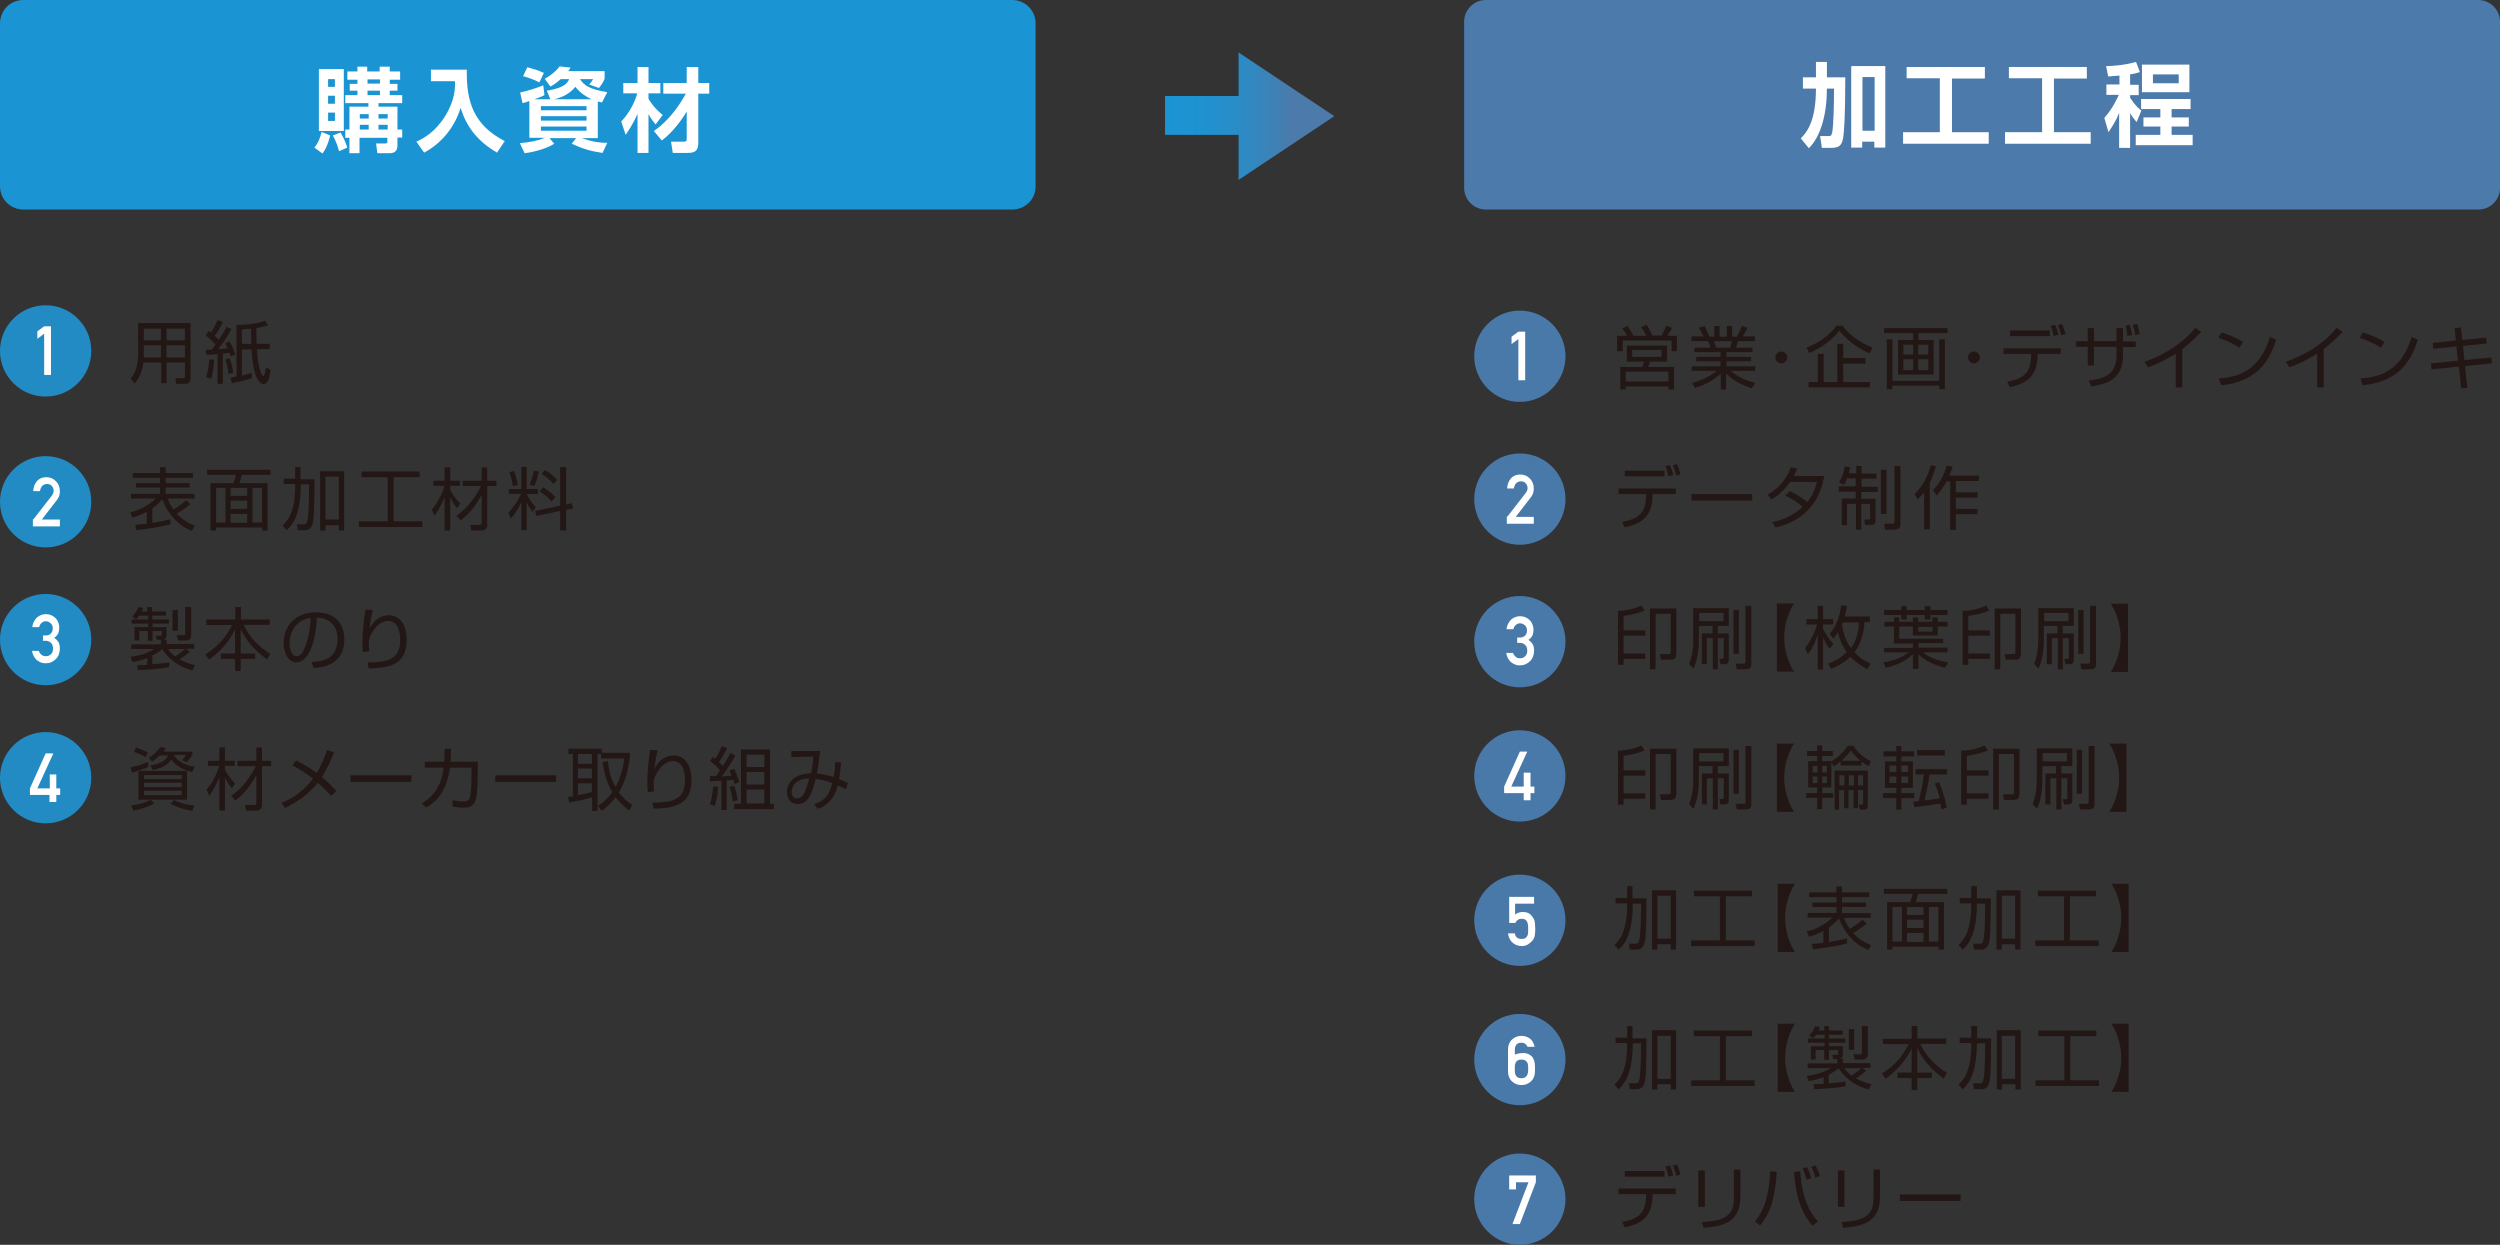 <?xml version="1.0" encoding="utf-8"?>
<!-- Generator: Adobe Illustrator 23.0.0, SVG Export Plug-In . SVG Version: 6.00 Build 0)  -->
<svg version="1.1" id="レイヤー_1" xmlns="http://www.w3.org/2000/svg" xmlns:xlink="http://www.w3.org/1999/xlink" x="0px"
	 y="0px" viewBox="0 0 843.5 420" style="enable-background:new 0 0 843.5 420;" xml:space="preserve">
<rect x="0" y="0" width="843.5" height="420" fill="#333333" stroke="none"/>
<style type="text/css">
	.st0{fill:#1B94D3;}
	.st1{fill:#4B7AAB;}
	.st2{fill:#FFFFFF;}
	.st3{fill:url(#SVGID_1_);}
	.st4{fill:#228BC4;}
	.st5{fill:#4879A9;}
	.st6{fill:#221714;}
</style>
<path class="st0" d="M341.5,70.7H7.9c-4.4,0-7.9-3.5-7.9-7.9V7.9C0,3.5,3.5,0,7.9,0h333.6c4.4,0,7.9,3.5,7.9,7.9v54.9
	C349.5,67.2,345.9,70.7,341.5,70.7z"/>
<path class="st1" d="M836.2,70.7H501.3c-4,0-7.3-3.3-7.3-7.3V7.3c0-4,3.3-7.3,7.3-7.3h334.9c4,0,7.3,3.3,7.3,7.3v56.1
	C843.5,67.5,840.2,70.7,836.2,70.7z"/>
<g>
	<path class="st2" d="M111.4,45.7c-0.2,0.8-0.9,3.9-2.6,6.1l-2.7-2c1.3-1.7,1.8-2.9,2.4-5.3L111.4,45.7z M107.6,23.3h8.4v20.9h-8.4
		V23.3z M110.7,26.7v2.6h2.3v-2.6H110.7z M110.7,32.3V35h2.3v-2.7H110.7z M110.7,38v2.8h2.3V38H110.7z M114.9,44.7
		c1,1.6,1.8,3.6,2.3,5.1l-2.8,1.2c-0.7-2.4-1.1-3.4-2.1-5.3L114.9,44.7z M116.5,46.4v-2.7h1.4V36h6.4v-1.2h-7.8v-2.7h4.1v-1.5h-2.6
		v-2.3h2.6v-1.4h-3.4v-2.8h3.4v-1.6h3.3v1.6h4.2v-1.6h3.4v1.6h3.5v2.8h-3.5v1.4h2.6v2.3h-2.6v1.5h4.2v2.7h-8V36h6.4v7.7h1.6v2.7
		h-1.6V49c0,1.8-0.8,2.7-2.7,2.7h-4.1l-0.4-3.3h3.1c0.7,0,0.7-0.4,0.7-0.6v-1.3h-9.4v5.2h-3.4v-5.2H116.5z M121.4,38.4V40h3v-1.5
		H121.4z M121.4,42.1v1.6h3v-1.6H121.4z M124,26.8v1.4h4.2v-1.4H124z M124,30.6v1.5h4.2v-1.5H124z M127.7,38.4V40h3.1v-1.5H127.7z
		 M127.7,42.1v1.6h3.1v-1.6H127.7z"/>
	<path class="st2" d="M145.4,23.5h12.1c-0.2,10.8,2.3,18.7,12.8,24.1l-2.6,3.9c-6.8-4-10.3-8.8-12.3-15.1c-2,6.6-6.5,12-12.3,15.1
		l-2.6-3.7c2.3-1.1,6.3-3.1,9.8-8.8c3.3-5.4,3.3-9.6,3.2-11.6h-8.1V23.5z"/>
	<path class="st2" d="M185.7,33.5l-1.2-2.9c6.4-1,7.1-2.9,7.5-3.9h-2.8c-1.7,1.5-2.6,2-3.5,2.5l-1.9-2.6c1.8-1,4-2.7,5-4.2l3.7,0.4
		c-0.3,0.6-0.4,0.7-0.8,1.2h12.3v2.5c-0.2,0.6-0.6,1.5-1.9,3.2l-3.3-1.2c0.5-0.5,0.9-1.1,1.3-1.8h-4.4c1.3,2.1,3.2,3.4,9.2,4.4
		l-1.8,3.5c-0.6-0.2-0.9-0.2-1.4-0.4v12.4h-5.4c3.9,1.4,6.6,1.6,8.6,1.6l-1.6,3.4c-4.1-0.6-6.7-1.4-10.4-3.1l1.5-1.9h-9l1.6,1.9
		c-2,1.3-6,2.7-10,3.2l-1.6-3.4c3.6-0.3,6.3-0.9,8.4-1.8h-5.2V34.1c-1.4,0.5-1.5,0.5-2.3,0.7l-0.8-3.6c2.1-0.4,5.9-1.6,7.8-2.4
		l0.4,3.3c-0.7,0.4-1.2,0.6-3.4,1.4H185.7z M177.9,22.7c2.3,0.6,3.6,1,5.6,1.9l-1.5,3.2c-1.7-0.9-4-1.7-5.5-2.1L177.9,22.7z
		 M182.5,37.2h15.4v-1.4h-15.4V37.2z M182.5,40.7h15.4v-1.5h-15.4V40.7z M182.5,44.1h15.4v-1.4h-15.4V44.1z M199.6,33.5
		c-1.9-0.9-3.8-2.1-5.5-4.2c-1.6,2.1-4.3,3.6-7.2,4.2H199.6z"/>
	<path class="st2" d="M209.6,41c3.6-3.7,5.1-8.3,5.4-9.5h-4.7v-3.5h4.8v-5.4h3.7v5.4h4v3.5h-4v1.8c0.3,0.6,1.9,3.2,4.8,5.5l-2.4,3.2
		c-0.6-0.8-1.5-1.8-2.4-3.5v13.1h-3.7V38.4c-1.6,3.7-3.3,6-4,7.1L209.6,41z M220.6,44.2c5.7-3.9,9.3-9.8,10.8-12.6h-7.6v-3.6h7.9
		v-5.4h3.9v5.4h3.7v3.6h-3.7V48c0,2.7-0.8,3.6-3.7,3.6h-4.9l-0.6-3.8h3.9c1.3,0,1.4-0.1,1.4-1.2v-9c-1.6,2.8-4.8,7.1-8.4,9.8
		L220.6,44.2z"/>
</g>
<g>
	<path class="st2" d="M607.6,46.7c1.8-1.9,5.1-5.4,5.1-16.8h-4.4v-3.8h4.4v-5.2h3.7v5.2h6.2c0,13.1-0.4,18.4-0.7,20.3
		c-0.5,2.9-1.5,3.5-4.3,3.5h-2.9l-0.6-4h2.7c0.9,0,1.1,0,1.4-1.3c0.4-2.2,0.6-9.1,0.6-14.7h-2.4c0,8.7-2.1,16.2-6.1,20.1L607.6,46.7
		z M624.7,22.3h11.4v27.5h-3.7v-2h-4.1v2h-3.7V22.3z M628.4,26v18.1h4.1V26H628.4z"/>
	<path class="st2" d="M643.4,22.6h26.3v3.9h-11.1v18.1H671v3.9h-28.9v-3.9h12.4V26.4h-11.2V22.6z"/>
	<path class="st2" d="M677.8,22.6h26.3v3.9h-11.1v18.1h12.4v3.9h-28.9v-3.9H689V26.4h-11.2V22.6z"/>
	<path class="st2" d="M715,25.5c-1.9,0.2-2.7,0.2-3.7,0.3l-0.7-3.5c1.5,0,5.9-0.2,10.1-1.4l1.3,3.4c-0.9,0.3-1.4,0.5-3.3,0.8v3.5
		h2.9v3.5h-2.9v0.9c1.7,2.6,3.1,3.8,3.8,4.3l-1.6,3.9c-1.2-1.4-1.6-2.1-2.2-3v11.7H715V38.1c-1.1,2.8-2.5,4.8-3.6,6.5l-1.4-4.8
		c3-3.4,4.5-7,4.9-7.8h-4.2v-3.5h4.4V25.5z M739.1,33.4v3.4h-6.4v2.8h5.8v3.1h-5.8v2.8h7.1V49h-19.2v-3.5h8.3v-2.8h-5.7v-3.1h5.7
		v-2.8h-6.5v-3.4H739.1z M738.7,21.8v9.3h-16v-9.3H738.7z M726.4,25.1v3h8.7v-3H726.4z"/>
</g>
<linearGradient id="SVGID_1_" gradientUnits="userSpaceOnUse" x1="393.302" y1="39.215" x2="450.203" y2="39.215">
	<stop  offset="0" style="stop-color:#FFFFFF"/>
	<stop  offset="0" style="stop-color:#1B94D3"/>
	<stop  offset="0.22" style="stop-color:#1F92D0"/>
	<stop  offset="0.432" style="stop-color:#2A8CC6"/>
	<stop  offset="0.639" style="stop-color:#3E81B6"/>
	<stop  offset="0.748" style="stop-color:#4B7AAB"/>
</linearGradient>
<polygon class="st3" points="450.2,39.2 417.9,17.7 417.9,32.4 393.3,32.4 393.3,45.5 417.9,45.5 417.9,60.7 "/>
<path class="st4" d="M30.8,118.4c0,8.5-6.9,15.4-15.4,15.4c-8.5,0-15.4-6.9-15.4-15.4c0-8.5,6.9-15.4,15.4-15.4
	C23.9,103,30.8,109.9,30.8,118.4z"/>
<g>
	<path class="st2" d="M14.9,112.6l-2.3,1.7v-2.5l2.3-1.7h2.3v16.4h-2.3V112.6z"/>
</g>
<path class="st4" d="M30.8,169.3c0,8.5-6.9,15.4-15.4,15.4c-8.5,0-15.4-6.9-15.4-15.4c0-8.5,6.9-15.4,15.4-15.4
	C23.9,153.9,30.8,160.8,30.8,169.3z"/>
<g>
	<path class="st2" d="M11.3,175.2l6.2-8c0.2-0.3,0.4-0.6,0.5-0.9c0.1-0.3,0.1-0.5,0.1-0.7c0-0.6-0.2-1.2-0.6-1.6
		c-0.4-0.5-0.9-0.7-1.6-0.7c-0.6,0-1.2,0.2-1.6,0.6c-0.4,0.4-0.7,1-0.8,1.8h-2.3c0.1-1.4,0.5-2.5,1.3-3.4c0.8-0.9,1.9-1.3,3.1-1.3
		c1.4,0,2.5,0.5,3.3,1.4c0.9,0.9,1.3,2,1.3,3.4c0,1.1-0.3,2-1,2.9l-5.1,6.6h6.1v2.3h-9.1V175.2z"/>
</g>
<path class="st4" d="M30.8,215.8c0,8.5-6.9,15.4-15.4,15.4c-8.5,0-15.4-6.9-15.4-15.4c0-8.5,6.9-15.4,15.4-15.4
	C23.9,200.4,30.8,207.3,30.8,215.8z"/>
<g>
	<path class="st2" d="M14.6,214.4h0.8c0.8,0,1.4-0.2,1.8-0.7c0.4-0.4,0.6-1,0.6-1.7c0-0.7-0.2-1.3-0.7-1.7c-0.4-0.4-1-0.7-1.7-0.7
		c-0.5,0-0.9,0.2-1.3,0.5c-0.4,0.3-0.7,0.8-0.9,1.5h-2.3c0.1-1.2,0.6-2.2,1.4-3.1c0.8-0.8,1.8-1.2,3-1.3c1.5,0,2.6,0.5,3.5,1.4
		c0.8,0.9,1.2,2,1.2,3.2c0,0.6-0.1,1.2-0.3,1.8c-0.3,0.6-0.7,1.1-1.4,1.6c0.7,0.5,1.2,1,1.5,1.6c0.3,0.6,0.4,1.3,0.4,2
		c0,1.5-0.5,2.8-1.4,3.6c-0.9,0.9-2,1.4-3.5,1.4c-1.1,0-2-0.4-2.9-1.1c-0.8-0.7-1.4-1.8-1.6-3.1h2.3c0.2,0.6,0.5,1,0.9,1.3
		c0.4,0.4,0.9,0.5,1.5,0.5c0.7,0,1.2-0.2,1.7-0.7c0.5-0.4,0.7-1.1,0.7-1.9c0-0.8-0.3-1.5-0.7-1.9c-0.5-0.4-1-0.7-1.7-0.7h-1V214.4z"
		/>
</g>
<path class="st4" d="M30.8,262.4c0,8.5-6.9,15.4-15.4,15.4c-8.5,0-15.4-6.9-15.4-15.4c0-8.5,6.9-15.4,15.4-15.4
	C23.9,247,30.8,253.9,30.8,262.4z"/>
<g>
	<path class="st2" d="M10.1,266l5.3-11.8H18L12.6,266h4.2v-4.7H19v4.7h1.3v2.2H19v2.4h-2.3v-2.4l-6.6,0V266z"/>
</g>
<path class="st5" d="M528.2,120.2c0,8.5-6.9,15.4-15.4,15.4c-8.5,0-15.4-6.9-15.4-15.4c0-8.5,6.9-15.4,15.4-15.4
	C521.3,104.8,528.2,111.7,528.2,120.2z"/>
<g>
	<path class="st2" d="M512.3,114.4l-2.3,1.7v-2.5l2.3-1.7h2.3v16.4h-2.3V114.4z"/>
</g>
<path class="st5" d="M528.2,168.4c0,8.5-6.9,15.4-15.4,15.4c-8.5,0-15.4-6.9-15.4-15.4c0-8.5,6.9-15.4,15.4-15.4
	C521.3,153,528.2,159.8,528.2,168.4z"/>
<g>
	<path class="st2" d="M508.6,174.3l6.2-8c0.2-0.3,0.4-0.6,0.5-0.9c0.1-0.3,0.1-0.5,0.1-0.7c0-0.6-0.2-1.2-0.6-1.6
		c-0.4-0.5-0.9-0.7-1.6-0.7c-0.6,0-1.2,0.2-1.6,0.6c-0.4,0.4-0.7,1-0.8,1.8h-2.3c0.1-1.4,0.5-2.5,1.3-3.4c0.8-0.9,1.9-1.3,3.1-1.3
		c1.4,0,2.5,0.5,3.3,1.4c0.9,0.9,1.3,2,1.3,3.4c0,1.1-0.3,2-1,2.9l-5.1,6.6h6.1v2.3h-9.1V174.3z"/>
</g>
<path class="st5" d="M528.2,216.5c0,8.5-6.9,15.4-15.4,15.4c-8.5,0-15.4-6.9-15.4-15.4c0-8.5,6.9-15.4,15.4-15.4
	C521.3,201.1,528.2,208,528.2,216.5z"/>
<g>
	<path class="st2" d="M512,215.1h0.8c0.8,0,1.4-0.2,1.8-0.7c0.4-0.4,0.6-1,0.6-1.7c0-0.7-0.2-1.3-0.7-1.7c-0.4-0.4-1-0.7-1.7-0.7
		c-0.5,0-0.9,0.2-1.3,0.5c-0.4,0.3-0.7,0.8-0.9,1.5h-2.3c0.1-1.2,0.6-2.2,1.4-3.1c0.8-0.8,1.8-1.2,3-1.3c1.5,0,2.6,0.5,3.5,1.4
		c0.8,0.9,1.2,2,1.2,3.2c0,0.6-0.1,1.2-0.3,1.8c-0.3,0.6-0.7,1.1-1.4,1.6c0.7,0.5,1.2,1,1.5,1.6c0.3,0.6,0.4,1.3,0.4,2
		c0,1.5-0.5,2.8-1.4,3.6c-0.9,0.9-2,1.4-3.5,1.4c-1.1,0-2-0.4-2.9-1.1c-0.8-0.7-1.4-1.8-1.6-3.1h2.3c0.2,0.6,0.5,1,0.9,1.3
		c0.4,0.4,0.9,0.5,1.5,0.5c0.7,0,1.2-0.2,1.7-0.7c0.5-0.4,0.7-1.1,0.7-1.9c0-0.8-0.3-1.5-0.7-1.9c-0.5-0.4-1-0.7-1.7-0.7h-1V215.1z"
		/>
</g>
<path class="st5" d="M528.2,261.8c0,8.5-6.9,15.4-15.4,15.4c-8.5,0-15.4-6.9-15.4-15.4c0-8.5,6.9-15.4,15.4-15.4
	C521.3,246.4,528.2,253.3,528.2,261.8z"/>
<g>
	<path class="st2" d="M507.5,265.4l5.3-11.8h2.5l-5.4,11.8h4.2v-4.7h2.3v4.7h1.3v2.2h-1.3v2.4h-2.3v-2.4l-6.6,0V265.4z"/>
</g>
<path class="st5" d="M528.2,310.5c0,8.5-6.9,15.4-15.4,15.4c-8.5,0-15.4-6.9-15.4-15.4c0-8.5,6.9-15.4,15.4-15.4
	C521.3,295.1,528.2,302,528.2,310.5z"/>
<g>
	<path class="st2" d="M509.1,302.6h8.5v2.3h-6.4v3.7c0.7-0.6,1.6-0.9,2.6-0.9c0.6,0,1.2,0.1,1.7,0.3c0.5,0.2,0.9,0.5,1.2,0.9
		c0.4,0.5,0.8,1,1,1.6c0.1,0.3,0.2,0.7,0.2,1.2c0,0.5,0.1,1.1,0.1,1.7c0,1.1-0.1,1.9-0.2,2.5c-0.2,0.6-0.4,1.1-0.8,1.5
		c-0.3,0.4-0.8,0.8-1.4,1.2c-0.6,0.4-1.3,0.6-2.1,0.6c-1.1,0-2.1-0.3-3-1c-0.9-0.7-1.5-1.8-1.7-3.3h2.3c0.2,1.3,1,1.9,2.3,1.9
		c0.5,0,1-0.1,1.3-0.3c0.3-0.2,0.5-0.5,0.7-0.9c0.1-0.4,0.2-0.7,0.2-1.2c0-0.4,0-0.8,0-1.2c0-0.9-0.1-1.7-0.4-2.3
		c-0.2-0.3-0.4-0.5-0.7-0.7c-0.3-0.1-0.7-0.2-1.2-0.2c-0.4,0-0.8,0.1-1.1,0.3c-0.3,0.2-0.7,0.6-0.9,1.1h-2.1V302.6z"/>
</g>
<path class="st5" d="M528.2,357.5c0,8.5-6.9,15.4-15.4,15.4c-8.5,0-15.4-6.9-15.4-15.4c0-8.5,6.9-15.4,15.4-15.4
	C521.3,342.1,528.2,349,528.2,357.5z"/>
<g>
	<path class="st2" d="M508.8,354.2c0-1.5,0.5-2.7,1.4-3.5c0.9-0.8,1.9-1.2,3.1-1.2c1.1,0,2,0.3,2.9,0.9c0.8,0.6,1.3,1.6,1.6,2.8
		h-2.4c-0.4-0.9-1.1-1.4-2.1-1.4c-1.5,0-2.2,0.9-2.2,2.5v1.5c1.1-0.4,2.1-0.5,3-0.5c1.1,0,1.9,0.4,2.7,1.1c0.7,0.7,1.1,1.9,1.1,3.5
		v1.5c0,1.5-0.5,2.7-1.4,3.5c-0.9,0.8-1.9,1.2-3.2,1.2c-1.2,0-2.2-0.4-3.1-1.2c-0.9-0.8-1.4-2-1.4-3.5V354.2z M511.1,361.3
		c0,1.7,0.8,2.5,2.2,2.5c1.5,0,2.2-0.9,2.3-2.5V360c0-1.7-0.8-2.5-2.3-2.5c-1.5,0-2.2,0.9-2.2,2.5V361.3z"/>
</g>
<path class="st5" d="M528.2,404.6c0,8.5-6.9,15.4-15.4,15.4c-8.5,0-15.4-6.9-15.4-15.4c0-8.5,6.9-15.4,15.4-15.4
	C521.3,389.2,528.2,396.1,528.2,404.6z"/>
<g>
	<path class="st2" d="M509.1,396.6h9.1v2.3l-5.4,14.1h-2.5l5.4-14.1h-4.2v2.4h-2.3V396.6z"/>
</g>
<path class="st6" d="M64.3,127.6c0,1.7-1,1.9-1.8,1.9h-3.1l-0.2-1.9l2.7,0c0.4,0,0.5-0.3,0.5-0.6v-4.7h-6.2v7h-1.8v-7h-6
	c-0.4,3.4-1.7,5.7-3,7.1l-1.3-1.7c0.5-0.6,1.4-1.7,1.8-3.3c0.5-1.6,0.7-3.5,0.7-4.8v-10.6h17.7V127.6z M54.3,116.5h-5.8v2.9
	c0,0.8,0,0.9,0,1.2h5.8V116.5z M54.3,110.9h-5.8v3.9h5.8V110.9z M62.4,110.9h-6.2v3.9h6.2V110.9z M62.4,116.5h-6.2v4.1h6.2V116.5z"
	/>
<path class="st6" d="M78.1,111c-1.3,2.4-2.8,4.7-4.5,6.8c1.1-0.1,2.2-0.1,3.2-0.3c-0.4-0.9-0.6-1.1-0.8-1.7l1.5-0.6
	c0.5,0.9,1.4,2.8,1.9,4.4l-1.6,0.6c-0.3-0.8-0.3-1-0.4-1.2c-0.7,0.1-1.4,0.2-2.2,0.3v10.2h-1.8v-10c-2.3,0.2-3.2,0.2-3.8,0.2
	l-0.2-1.7c0.9,0,1.3,0,2,0c0.6-0.7,1-1.3,1.3-1.7c-1.1-1.4-2.6-2.6-3.3-3.2l1-1.5c0.6,0.5,0.6,0.5,0.8,0.6c1-1.6,1.6-2.6,2.2-4.2
	l1.8,0.6c-1,2.3-2.5,4.4-2.8,4.7c0.5,0.5,0.9,0.9,1.4,1.4c0.3-0.5,1.7-2.5,2.6-4.4L78.1,111z M69.5,127.2c0.7-1.7,1-4.4,1.1-6
	l1.6,0.2c0,1-0.2,4.2-1,6.4L69.5,127.2z M77.1,126.2c-0.1-1.7-0.6-3.6-1.1-4.9l1.5-0.4c0.7,1.8,1.1,3.8,1.2,4.9L77.1,126.2z
	 M90.4,109.8c-0.7,0.2-1.7,0.5-3.9,0.9c0,1.1,0,2.9,0.1,5.3H91v1.8h-4.3c0.2,2.8,0.4,5.5,1.3,7.9c0.1,0.3,0.5,1.2,0.8,1.2
	c0.5,0,0.8-2.2,0.9-2.9l1.6,0.8c-0.3,2.1-0.7,4.8-2.4,4.8c-0.3,0-3.5-0.2-4-11.7h-3.3v8.8c1.8-0.4,2.7-0.7,3.3-0.9l0.1,1.8
	c-2,0.7-6.3,1.6-6.8,1.7l-0.4-1.9c0.5-0.1,1-0.2,2-0.4v-17.4c4.3,0,7.6-0.6,9.7-1.4L90.4,109.8z M81.6,116h3.2
	c-0.1-2-0.1-3.7-0.1-5.1c-1.4,0.1-2.3,0.2-3.1,0.3V116z"/>
<path class="st6" d="M64.7,179.1c-6.7-2.6-9.2-8.7-9.9-10.6c-0.5,0.5-1.5,1.7-3.4,3v4.9c2.1-0.3,4.1-0.7,6.1-1.2l0,1.7
	c-4.3,1.2-10.9,1.9-11.5,2l-0.4-1.8c0.9-0.1,1.7-0.1,3.9-0.4v-4c-0.8,0.4-2.1,1.1-4.8,2l-0.8-1.8c2.7-0.7,5.7-1.9,8.7-4.7h-8.4v-1.6
	H54v-2.1h-8.1V163H54v-1.8h-9.2v-1.6H54v-2h1.9v2h9.2v1.6h-9.2v1.8H64v1.5h-8.1v2.1h9.7v1.6h-9c0.2,0.6,0.7,1.9,1.9,3.7
	c0.4-0.2,2.6-1.5,4.3-3.1l1.4,1.3c-1.5,1.4-4,2.9-4.6,3.2c1.2,1.2,2.7,2.7,6.1,4.1L64.7,179.1z"/>
<path class="st6" d="M91.3,160.2h-9.7c-0.2,0.7-0.6,2.1-0.8,2.8h9.5v16h-1.8v-1H72.9v1H71v-16h7.8c0.4-1.1,0.7-2.2,0.8-2.8h-9.7
	v-1.7h21.4V160.2z M76.1,164.6h-3.2v11.7h3.2V164.6z M83.4,164.6h-5.6v2.7h5.6V164.6z M83.4,168.9h-5.6v2.8h5.6V168.9z M83.4,173.4
	h-5.6v3h5.6V173.4z M88.4,164.6h-3.2v11.7h3.2V164.6z"/>
<path class="st6" d="M99.5,157.6h1.9v4.1h4.7c0,3.1,0,12.4-0.5,14.5c-0.5,2.1-1.3,2.7-2.9,2.7h-2.2l-0.3-2l2.4,0
	c0.7,0,0.9-0.5,1-0.9c0.5-1.7,0.6-4.3,0.7-12.6h-2.8c0,11.1-3.4,14.3-4.8,15.5l-1.4-1.6c1.3-1.2,4.3-3.9,4.3-13.5v-0.5h-3.9v-1.8
	h3.9V157.6z M116.1,159v20h-1.8v-1.8h-4.5v1.8h-1.8v-20H116.1z M114.3,160.8h-4.5v14.5h4.5V160.8z"/>
<path class="st6" d="M141.6,159.1v1.9h-8.8v14.9h9.7v1.9h-21.4v-1.9h9.7V161H122v-1.9H141.6z"/>
<path class="st6" d="M154.2,171.5c-1.3-1.6-2.2-3.5-2.3-3.8V179H150v-11.4c-1.2,3.4-2.7,5.4-3.4,6.4l-0.9-2.1c1.4-1.5,3.3-4.7,4.3-8
	h-3.8v-1.7h3.8v-4.5h1.9v4.5h3.3v1.7h-3.3v1.3c0.6,1.2,1.8,3.1,3.4,4.7L154.2,171.5z M154,174c2.6-1.8,5.5-4.5,8.3-10h-6.2v-1.8h6.4
	v-4.5h1.9v4.5h3.1v1.8h-3.1v13.2c0,1.5-1.3,1.8-2,1.8H159l-0.3-1.9l3,0c0.6,0,0.8-0.1,0.8-0.7v-9.4c-1.8,3.3-4.1,6.4-7.1,8.6
	L154,174z"/>
<path class="st6" d="M171.7,166.7v-1.7h4.2v-7.5h1.8v7.5h3.8v1.7h-3.8v0c0.9,1.8,1.7,3,3.1,4.4l-1.1,1.6c-1.1-1.4-1.5-2.2-2-3.3v9.5
	h-1.8v-9.4c-1.2,2.5-2.2,4-3.6,5.5l-0.8-2c2.7-2.7,4-5.7,4.3-6.4H171.7z M173,164c-0.2-1.7-0.5-2.9-1.1-4.7l1.5-0.4
	c0.6,1.6,1,3,1.3,4.7L173,164z M178.7,163.5c0.9-2,1.3-4,1.4-4.7l1.7,0.3c-0.5,2.5-1.1,3.9-1.5,4.9L178.7,163.5z M193,169.8l0.3,1.8
	L191,172v7h-2v-6.6l-8.1,1.7l-0.3-1.7l8.4-1.8v-13h2v12.6L193,169.8z M186.1,169.2c-1-1.1-2-2.1-4-3.4l1.1-1.4
	c1.7,1,2.8,1.9,4.2,3.3L186.1,169.2z M186.8,163.3c-1.6-1.8-3.1-2.8-4-3.4l1.1-1.3c0.7,0.4,2.1,1.2,4.1,3.3L186.8,163.3z"/>
<path class="st6" d="M57.1,225.1c-3.4,0.6-6.3,0.8-10.6,1l-0.2-1.7c0.9,0,1.7,0,3.4-0.1V222c-2.2,0.9-4,1.2-5,1.4l-0.7-1.8
	c0.9-0.1,4.8-0.6,8.1-2.6h-7.8v-1.6h10v-1.5h-1.4l-0.3-1.4l1.6,0c0.3,0,0.4-0.1,0.4-0.4v-1.2h-3.1v3.3h-1.6v-3.3h-2.9v3.2h-1.6v-4.5
	h4.6v-1.2h-5.6V209h5.6v-1.3H47c-0.5,0.7-0.8,0.9-1.1,1.2l-1.3-0.9c0.8-0.8,1.6-1.9,2.1-3.2l1.6,0.4c-0.2,0.4-0.3,0.7-0.5,1.1h1.9
	v-1.5h1.6v1.5H56v1.4h-4.6v1.3H57v1.4h-5.5v1.2h4.7v2.7c0,1.2-0.7,1.4-1.1,1.5h1.1v1.5h9.3v1.6h-2.8l1.4,1c-1.1,0.9-2.2,1.8-3.5,2.5
	c2.2,1.3,4.2,1.8,5.2,2l-0.9,1.8c-5.8-1.5-9-5.2-10.1-7.2c-0.8,0.6-1.6,1.3-3.4,2.2v2.9c1.6-0.1,4.1-0.3,5.7-0.6V225.1z M56.7,219
	c0.3,0.4,0.8,1.3,2.4,2.5c0.9-0.6,2.2-1.5,3.3-2.5H56.7z M60,205.8v7h-1.8v-7H60z M64.5,204.8v9.6c0,1.2-0.8,1.7-1.8,1.7h-2.7
	l-0.3-1.8l2.2,0c0.5,0,0.6-0.1,0.6-0.6v-8.9H64.5z"/>
<path class="st6" d="M79.4,209v-4.2h1.9v4.2H91v1.8h-8.8c2.2,4.7,5.7,7.8,9,9.8l-1.1,1.9c-5-3.7-7.1-6.6-8.9-10.3v8.3h4.9v1.8h-4.9
	v4.1h-1.9v-4.1h-4.8v-1.8h4.8v-8.2c-0.8,1.7-3,6.1-8.8,10.3l-1.2-1.8c4.2-2.7,6.9-5.7,9-9.9h-8.7V209H79.4z"/>
<path class="st6" d="M105.1,223.4c3.6-0.3,5.5-0.9,6.8-2.2c1.8-1.8,2-4.4,2-5.8c0-2.7-1.3-6.8-7-7c0,4.6-1.8,15.1-6.9,15.1
	c-2.7,0-4.3-3.2-4.3-6.6c0-5.7,4-10.3,10.9-10.3c6.4,0,9.6,3.9,9.6,9c0,8.8-7.4,9.6-10.4,9.8L105.1,223.4z M101,210
	c-3.3,2.4-3.3,6.4-3.3,7c0,1.7,0.6,4.4,2.4,4.4c1.2,0,2-1.2,2.4-2.1c0.7-1.4,2.2-5.4,2.3-10.8C104,208.6,102.5,208.8,101,210z"/>
<path class="st6" d="M125.8,205.8c-0.7,2.9-1,5.2-1.1,6.3c1.3-2.7,3.6-4.5,6.6-4.5c3.4,0,5.9,2.9,5.9,8.3c0,7.1-4,9.6-12.8,9.6
	l-0.4-2c6.6,0,11-0.9,11-7.5c0-1.1,0-6.5-4.1-6.5c-3.2,0-5.2,3.6-5.7,4.6c-0.5,0.9-0.8,1.9-0.8,2.9c0,0.3,0.2,2.4,0.2,2.7l-2.1,0.3
	c-0.1-0.7-0.2-1.6-0.2-3.1c0-1.1,0-5.5,1-11.2L125.8,205.8z"/>
<path class="st6" d="M50.1,258.7c-1.4,0.7-4.3,1.7-5.6,2l-0.4-1.8c2.1-0.4,3.9-1,5.8-1.8L50.1,258.7z M52,271.1
	c-2.7,1.6-6.4,2.3-7,2.4l-0.8-1.7c2.3-0.3,5-1,6.7-2L52,271.1z M49.1,255.5c-1.4-0.9-2.9-1.5-3.9-1.8l0.7-1.5c1.3,0.4,2.8,1.1,4,1.7
	L49.1,255.5z M63.1,260.1v9.7H46.7v-9.7H63.1z M48.6,261.5v1.4h12.7v-1.4H48.6z M48.6,264.1v1.5h12.7v-1.5H48.6z M48.6,266.8v1.5
	h12.7v-1.5H48.6z M64.9,253.4v1.3c-0.6,1.1-1.5,2.1-1.9,2.5l-1.6-0.8c0.7-0.7,1-1,1.4-1.7h-4.2c0.8,1.3,2.5,3.3,7.1,4l-0.9,1.8
	c-2.7-0.7-5.5-2-7-4.3c-1,1.8-3.1,3-6.3,3.6l-0.7-1.6c2.4-0.3,5-1.2,5.9-3.3h-2.8c-1.4,1.3-2.1,1.8-2.6,2l-1.1-1.2
	c1.4-0.8,3.1-2.4,3.9-3.6l1.9,0.3c-0.3,0.5-0.4,0.7-0.8,1.2H64.9z M64.8,273.6c-4.3-0.8-6.3-1.9-7.2-2.4l1.1-1.3c2,1,4,1.6,7,1.9
	L64.8,273.6z"/>
<path class="st6" d="M78.2,266c-1.3-1.6-2.2-3.5-2.3-3.8v11.3H74v-11.4c-1.2,3.4-2.7,5.4-3.4,6.4l-0.9-2.1c1.4-1.5,3.3-4.7,4.3-8
	h-3.8v-1.7H74v-4.5h1.9v4.5h3.3v1.7h-3.3v1.3c0.6,1.2,1.8,3.1,3.4,4.7L78.2,266z M78,268.5c2.6-1.8,5.5-4.5,8.3-10h-6.2v-1.8h6.4
	v-4.5h1.9v4.5h3.1v1.8h-3.1v13.2c0,1.5-1.3,1.8-2,1.8H83l-0.3-1.9l3,0c0.6,0,0.8-0.1,0.8-0.7v-9.4c-1.8,3.3-4.1,6.4-7.1,8.6
	L78,268.5z"/>
<path class="st6" d="M111.7,268.5c-1-1.1-2.4-2.6-4.5-4.4c-2.8,3.7-6.8,6.4-11,8.5l-1.2-1.7c4.2-1.7,7.9-4.5,10.6-8.2
	c-2.7-2.1-5.4-3.6-7-4.5l1.3-1.6c1.5,0.7,4,2,7,4.2c1.6-2.7,2.6-5.3,3.4-7.7l2.4,0.7c-1.1,2.8-2.4,5.8-4.1,8.4c2.5,2,4,3.7,4.9,4.7
	L111.7,268.5z"/>
<path class="st6" d="M138.8,261.6v2.2h-20.5v-2.2H138.8z"/>
<path class="st6" d="M161.2,257.1v3.5c0,1.4,0,5.5-0.5,8.3c-0.5,3.4-2.7,3.6-4,3.6c-1.8,0-3.1-0.2-4-0.4v-2.1
	c0.9,0.2,2.2,0.4,3.8,0.4c1.3,0,1.9-0.4,2.2-2c0.4-2.4,0.4-5.4,0.4-7.4v-2h-7.3c-1,7.1-3.6,10.9-8,13.5l-1.5-1.4
	c4.2-2.6,6.6-5.9,7.4-12.1h-6.4v-2h6.6c0.1-1.8,0.1-3.2,0.1-4.4l2.2,0c0,1.3-0.1,2.7-0.2,4.4H161.2z"/>
<path class="st6" d="M187.6,261.6v2.2h-20.5v-2.2H187.6z"/>
<path class="st6" d="M212.5,254v1.5c-0.5,4.5-1.6,8.4-3.7,11.9c1.8,2.3,3.6,3.6,4.5,4.2l-1,1.9c-1.1-0.9-2.8-2.2-4.6-4.5
	c-1.8,2.4-3.7,3.8-4.7,4.6l-1.2-1.7c1.5-1,3.2-2.4,4.8-4.6c-1.4-2.3-2.7-5.7-3.3-10.2l1.8-0.3c0.3,3.1,1,6.1,2.6,8.7
	c2.2-4,2.7-7.7,2.9-9.6h-7.8v-1.5h-1.2v19.2h-1.8V269c-1.5,0.5-5.7,1.5-7.8,1.7l-0.3-1.8c0.8-0.1,1.1-0.1,1.6-0.2v-14.3h-1.5v-1.8
	h11.2v1.4H212.5z M199.7,254.4H195v3.3h4.7V254.4z M199.7,259.3H195v3.3h4.7V259.3z M195,268.3c3.2-0.6,3.5-0.7,4.7-1.1v-2.9H195
	V268.3z"/>
<path class="st6" d="M221.9,253.1c-0.7,2.9-1,5.2-1.1,6.3c1.3-2.7,3.6-4.5,6.6-4.5c3.4,0,5.9,2.9,5.9,8.3c0,7.1-4,9.6-12.8,9.6
	l-0.4-2c6.6,0,11-0.9,11-7.5c0-1.1,0-6.5-4.1-6.5c-3.2,0-5.2,3.6-5.7,4.6c-0.5,0.9-0.8,1.9-0.8,2.9c0,0.3,0.2,2.4,0.2,2.7l-2.1,0.3
	c-0.1-0.7-0.2-1.6-0.2-3.1c0-1.1,0-5.5,1-11.2L221.9,253.1z"/>
<path class="st6" d="M239.5,271.3c0.8-2.1,1-4.6,1.1-6l1.7,0.2c0,1.2-0.3,4-1.2,6.5L239.5,271.3z M248.1,255c-0.8,1.4-1.9,3.4-4.6,7
	c1.8-0.1,2.7-0.2,3.3-0.3c-0.4-0.9-0.4-1.2-0.7-1.7l1.6-0.6c0.9,1.9,1.6,4,1.8,4.5l-1.7,0.6c-0.2-0.8-0.3-1-0.4-1.4
	c-0.7,0.1-1.5,0.2-2.2,0.2v10h-1.8v-9.9c-1.2,0.1-3.6,0.2-3.9,0.2l0-1.7c0.6,0,0.8,0,2.1-0.1c0.3-0.4,0.6-0.9,1.3-1.9
	c-1.1-1.3-2-2.2-3.3-3.1l0.9-1.4c0.4,0.3,0.5,0.4,0.8,0.6c0.3-0.4,1.4-2.1,2.2-4.2l1.8,0.6c-1,2.1-2.2,3.9-2.7,4.7
	c0.7,0.7,1,1,1.3,1.3c0.1-0.2,1.3-2,2.6-4.4L248.1,255z M247.2,270.4c-0.2-1.8-0.5-3.1-1-4.9l1.5-0.4c0.6,1.5,0.9,3,1.2,4.9
	L247.2,270.4z M259.8,252.9v18.3h1.3v1.8h-13.4v-1.8h2.3v-18.3H259.8z M257.9,254.6h-6v4.2h6V254.6z M257.9,260.5h-6v4.2h6V260.5z
	 M257.9,266.4h-6v4.7h6V266.4z"/>
<path class="st6" d="M283.8,257.3c-0.1,0.9-0.3,3.2-0.7,5.6c1.3,0.5,1.7,0.6,3,1.3l-0.7,2.1c-1.1-0.6-1.8-0.9-2.7-1.3
	c-1.7,6.2-5.4,7.4-6.8,7.9l-1.2-1.6c2.6-0.8,4.9-2.1,6.1-7.1c-3-1.1-4.9-1.3-5.6-1.4c-1.3,5.4-2.7,8.5-6,8.5c-2.6,0-3.7-2.1-3.7-4.1
	c0-2.6,1.9-6.1,8.2-6.3c0.5-2.5,0.7-4.8,0.7-5.6l-7.4,0.1v-2h9.7c-0.6,5.1-0.7,5.6-1.1,7.6c2.5,0.2,4.8,0.9,5.7,1.2
	c0.1-0.4,0.4-2.1,0.5-5.1L283.8,257.3z M267.1,267.2c0,1,0.4,2.2,1.8,2.2c1.6,0,2.8-1.4,4.1-6.8
	C267.2,262.9,267.1,266.7,267.1,267.2z"/>
<g>
	<path class="st6" d="M555.4,113.2c-0.3-0.6-0.9-1.8-1.7-2.8l1.8-0.8c0.6,0.8,1.3,1.8,2,3.6h3.1c0.4-0.7,0.9-1.5,1.6-3.3l1.9,0.7
		c-0.2,0.6-0.5,1.1-1.5,2.7h3.2v5.2H564v-3.6h-16.5v3.6h-1.9v-5.2h3.4c-0.1-0.2-0.8-1.4-1.6-2.5l1.7-0.8c0.4,0.5,1.2,1.6,2,3.3
		H555.4z M562.5,122h-5.8c-0.1,0.5-0.4,1.2-0.6,1.8h8.7v7.6h-1.9v-1h-14.4v1h-1.8v-7.6h7.4c0.2-0.4,0.3-0.8,0.6-1.8h-5.8v-5.4h13.6
		V122z M562.9,125.4h-14.4v3.3h14.4V125.4z M560.6,118.1h-9.9v2.3h9.9V118.1z"/>
	<path class="st6" d="M591,131c-3.9-1.4-5.9-2.4-8.6-5v5.4h-1.8V126c-2.7,2.6-5.4,3.8-8.7,4.9l-1-1.7c2.1-0.6,5.3-1.6,8.3-4.1h-8.4
		v-1.5h9.7v-1.7h-8.2v-1.5h8.2v-1.6h-8.8v-1.5h5.4c-0.1-0.6-0.5-1.7-0.8-2.2h-5.6v-1.6h4c-0.5-1-0.7-1.5-1.5-2.9l1.9-0.6
		c0.3,0.5,0.8,1.4,1.6,3.6h1.7v-3.6h1.8v3.6h2.4v-3.6h1.8v3.6h1.6c0.7-1.2,1.3-2.6,1.7-3.6l1.9,0.6c-0.3,0.7-1,2-1.6,2.9h4.1v1.6
		h-5.7c-0.3,1-0.5,1.5-0.7,2.2h5.6v1.5h-8.8v1.6h8.3v1.5h-8.3v1.7h9.7v1.5h-8.3c2.6,2.2,4.7,3.1,8.3,4.1L591,131z M583.7,117.3
		c0.1-0.2,0.5-1.3,0.6-2.2h-6c0.1,0.3,0.6,1.9,0.8,2.2H583.7z"/>
	<path class="st6" d="M603,120.6c0,1.1-0.9,2-2,2c-1.1,0-2-0.9-2-2c0-1.1,0.9-2,2-2C602.1,118.7,603,119.5,603,120.6z"/>
	<path class="st6" d="M609.5,117.3c5-1.9,8.5-5,10.1-7.4h2.1c3.5,4.8,8.7,6.8,10.1,7.4l-1,1.9c-3-1.3-6.7-3.4-10.2-7.6
		c-2.2,2.8-5.9,5.8-10.2,7.5L609.5,117.3z M629.4,122.7h-7.5v6.2h9v1.8h-20.7v-1.8h3.1v-9.5h2v9.5h4.6V116h2v4.8h7.5V122.7z"/>
	<path class="st6" d="M657.1,112.4h-9.8v2.3h5.1v11.7h-12v-11.7h5.1v-2.3h-9.8v-1.7h21.4V112.4z M638.5,114.5v14h15.8v-14h1.9v16.8
		h-1.9v-1.2h-15.8v1.2h-1.9v-16.8H638.5z M645.5,116.3h-3.3v3.3h3.3V116.3z M645.5,121.2h-3.3v3.7h3.3V121.2z M650.6,116.3h-3.4v3.3
		h3.4V116.3z M650.6,121.2h-3.4v3.7h3.4V121.2z"/>
	<path class="st6" d="M668,120.6c0,1.1-0.9,2-2,2c-1.1,0-2-0.9-2-2c0-1.1,0.9-2,2-2C667.1,118.7,668,119.5,668,120.6z"/>
	<path class="st6" d="M695.3,117.5v1.9h-7.8c0,7.2-3.3,10-9.4,11.2l-0.9-1.8c5.3-1,8.2-2.8,8.1-9.4H676v-1.9H695.3z M691.6,111.5
		v1.9h-13.4v-1.9H691.6z M692.9,113.4c-0.2-1.1-0.5-2.3-1-3.4l1.5-0.4c0.5,1.1,0.9,2.2,1.1,3.4L692.9,113.4z M695.5,113.1
		c-0.5-1.6-0.6-2.2-1.2-3.4l1.4-0.4c0.5,0.9,1,2.5,1.2,3.4L695.5,113.1z"/>
	<path class="st6" d="M714.2,110.7h2.1v4.5h4.3v1.9h-4.3v2.9c0,8.2-5.8,9.6-10.7,10.4l-0.9-2c6.6-0.7,9.4-3,9.4-8.4v-3h-7.6v6.3
		h-2.1v-6.3h-4v-1.9h4v-4.4h2.1v4.4h7.6V110.7z M717.8,113.3c0-0.3-0.3-2.3-0.6-3.4l1.4-0.3c0.3,1.1,0.6,2.3,0.8,3.5L717.8,113.3z
		 M720.4,113c-0.4-2.1-0.5-2.6-0.8-3.4l1.5-0.3c0.1,0.2,0.6,2,0.8,3.4L720.4,113z"/>
	<path class="st6" d="M736.3,130.7h-2.2v-11.4c-0.7,0.5-4.5,2.9-9.3,4.6l-1.3-1.8c3.3-1.2,11.6-4.5,17.2-11.5l2,1.4
		c-0.9,0.9-3.5,3.6-6.4,5.8V130.7z"/>
	<path class="st6" d="M755.6,117.4c-1.9-1.5-5.4-2.9-7.1-3.4l1-1.8c0.4,0.1,4.2,1.2,7.3,3.2L755.6,117.4z M748.6,127.7
		c6.5-0.5,13.7-2.4,17.3-14l2.1,0.9c-1.8,5.3-4.9,14-18.6,15.4L748.6,127.7z"/>
	<path class="st6" d="M784,130.7h-2.2v-11.4c-0.7,0.5-4.5,2.9-9.3,4.6l-1.3-1.8c3.3-1.2,11.6-4.5,17.2-11.5l2,1.4
		c-0.9,0.9-3.5,3.6-6.4,5.8V130.7z"/>
	<path class="st6" d="M803.3,117.4c-1.9-1.5-5.4-2.9-7.1-3.4l1-1.8c0.4,0.1,4.2,1.2,7.3,3.2L803.3,117.4z M796.4,127.7
		c6.5-0.5,13.7-2.4,17.3-14l2.1,0.9c-1.8,5.3-4.9,14-18.6,15.4L796.4,127.7z"/>
	<path class="st6" d="M828.2,110.7l2.1-0.2l0.5,4.2l8-0.8l0.2,2l-8,0.8l0.5,4.8l9.1-0.9l0.2,2l-9.1,0.9l0.8,7.4l-2.1,0.1l-0.8-7.3
		l-9.2,0.9l-0.2-2l9.1-0.9l-0.5-4.8l-7.8,0.8l-0.2-2l7.8-0.8L828.2,110.7z"/>
	<path class="st6" d="M565.4,164.8v1.9h-7.8c0,7.2-3.3,10-9.4,11.2l-0.9-1.8c5.3-1,8.2-2.8,8.1-9.4h-9.3v-1.9H565.4z M561.6,158.8
		v1.9h-13.4v-1.9H561.6z M562.9,160.7c-0.2-1.1-0.5-2.3-1-3.4l1.5-0.4c0.5,1.1,0.9,2.2,1.1,3.4L562.9,160.7z M565.6,160.4
		c-0.5-1.6-0.6-2.2-1.2-3.4l1.4-0.4c0.5,0.9,1,2.5,1.2,3.4L565.6,160.4z"/>
	<path class="st6" d="M591.2,166.7v2.2h-20.5v-2.2H591.2z"/>
	<path class="st6" d="M603.9,165.7c3,1.4,5.3,3.2,5.9,3.7c1.5-1.9,2.5-3.8,3.2-6.8H604c-2.7,3.8-5.2,5.3-6.3,5.9l-1.3-1.6
		c4.8-2.7,6.9-6.6,7.8-9.2l2.2,0.4c-0.3,0.6-0.6,1.3-1.2,2.5h10.3c-0.8,4.1-2.9,14.1-16.4,17.4l-1.2-1.8c4.2-0.9,7.3-2.4,10.3-5.2
		c-2.7-2.3-4.9-3.4-5.9-3.8L603.9,165.7z"/>
	<path class="st6" d="M626.3,159.8v-2.6h1.8v2.6h5v1.7h-5v2.7h5.5v1.8H628v2.3h4.8v7.3c0,1-0.3,1.5-1.4,1.5h-2.1l-0.3-1.8l1.5,0
		c0.5,0,0.5-0.3,0.5-0.7v-4.6h-3v8.7h-1.8v-8.7h-3v7.2h-1.8v-9h4.7v-2.3h-5.7v-1.8h5.7v-2.7h-2.9c-0.4,1.2-0.7,1.7-1.1,2.2l-1.6-0.9
		c0.6-1,1.5-2.5,1.9-5.3l1.8,0.2c-0.1,0.8-0.2,1.3-0.4,2.1H626.3z M636.5,158.5v14.9h-1.9v-14.9H636.5z M641.2,157.2v19.8
		c0,1.6-1.3,1.7-2,1.7h-3.2l-0.3-2l2.9,0c0.6,0,0.6-0.3,0.6-0.6v-18.9H641.2z"/>
	<path class="st6" d="M651.1,178.6h-1.9v-12.5c-0.9,1.2-1.7,1.9-2.2,2.4l-1-1.8c3.7-3.6,4.9-7.7,5.4-9.7l1.8,0.3
		c-0.4,1.4-1,3.3-2.1,5.6V178.6z M652.2,165.3c2.3-2.2,3.8-5.2,4.6-8.2l2,0.3c-0.2,0.8-0.4,1.5-1.1,3.1h10v1.8h-7.8v3.8h7.3v1.8
		h-7.3v3.8h7.3v1.8h-7.3v5.3H658v-16.4h-1.2c-1.5,2.8-2.8,4.1-3.4,4.8L652.2,165.3z"/>
	<path class="st6" d="M545.9,224.3v-18.2c1.1,0,4.5-0.2,7.9-1.8l1.1,1.7c-3.1,1.3-6.3,1.7-7.1,1.8v4.9h7.3v1.8h-7.3v6h7.3v1.8h-7.3
		v2H545.9z M565.5,220.8c0,1.7-1.1,1.8-2,1.8h-3.1l-0.4-1.9l3,0c0.5,0,0.7-0.1,0.7-0.7v-12.9h-5.1v18.7h-1.9v-20.5h8.9V220.8z"/>
	<path class="st6" d="M583.3,205.2v6h-3.7v2.5h3.7v8.8c0,0.5,0,1.6-1.4,1.6h-1.4l-0.4-1.8l1,0c0.5,0,0.5-0.3,0.5-0.6v-6.4h-2v10.5
		h-1.7v-10.5h-2v8.8h-1.7v-10.4h3.6v-2.5h-4.6v4.9c0,3.2-0.5,6.6-1.8,9.5l-1.5-1.6c1-2.5,1.4-5.2,1.4-7.9v-10.9H583.3z M581.5,206.8
		h-8.2v2.8h8.2V206.8z M584.9,220.6v-14.8h1.8v14.8H584.9z M590.9,204.4v19.4c0,0.9,0,2-1.8,2H586l-0.4-1.9l2.7,0
		c0.6,0,0.6-0.3,0.6-0.7v-18.8H590.9z"/>
	<path class="st6" d="M599.5,226.6v-23h5.8c-0.3,0.5-3.3,5-3.3,11.5c0,6.5,3,11,3.3,11.5H599.5z"/>
	<path class="st6" d="M617.3,218.9c-0.6-0.8-1.3-1.8-2.2-3.8v10.8h-1.8v-11.7c-1.2,3.6-2.3,5.3-3.3,6.5l-1-2c1.3-1.7,2.9-4.1,4.1-8
		h-3.6v-1.8h3.8v-4.5h1.8v4.5h3.4v1.8h-3.4v1.5c0.3,0.6,1.4,2.8,3.5,5.1L617.3,218.9z M630.9,208.1v1.8h-1.8
		c-0.1,1.6-0.5,6.4-3.4,10.2c2.3,2.4,4.5,3.4,5.4,3.8l-1.1,1.9c-2.9-1.6-4.4-2.9-5.7-4.2c-2.4,2.3-5,3.5-6.5,4.1l-1-1.8
		c1.7-0.6,4.1-1.7,6.3-3.9c-0.6-0.8-2.1-2.9-3-6.7c-0.6,1.1-1,1.6-1.5,2.2l-1.3-1.7c3-3.3,3.7-7.6,3.9-9.5l2,0.1
		c-0.2,0.9-0.3,1.7-0.8,3.6H630.9z M621.8,210c-0.1,0.3-0.2,0.6-0.3,0.8c0.2,1.3,0.6,4.4,3,7.9c1.8-2.5,2.6-5.6,2.7-8.7H621.8z"/>
	<path class="st6" d="M635.7,220.2v-1.6h9.7v-1.5H639v-5.7h-3.2v-1.6h3.2v-1.5h1.8v1.5h4.6v-1.5h1.8v1.5h4.8v-1.5h1.8v1.5h3.3v1.6
		h-3.3v3h-8.4v-3h-4.6v4.1h14.8v1.5h-8.3v1.5h9.8v1.6h-8.2c1.3,1.2,3.4,2.5,8.4,3.4l-1,1.8c-4.3-1-7.3-2.8-9-4.6v5h-1.9v-5
		c-2.3,2.4-5.8,3.9-9.1,4.6l-0.9-1.8c3.8-0.6,6.6-1.8,8.5-3.4H635.7z M643.3,204.5v1.3h6.1v-1.3h1.9v1.3h5.8v1.7h-5.8v1.5h-1.9v-1.5
		h-6.1v1.5h-1.8v-1.5h-5.8v-1.7h5.8v-1.3H643.3z M652,211.5h-4.8v1.6h4.8V211.5z"/>
	<path class="st6" d="M662.2,224.3v-18.2c1.1,0,4.5-0.2,7.9-1.8l1.1,1.7c-3.1,1.3-6.3,1.7-7.1,1.8v4.9h7.3v1.8h-7.3v6h7.3v1.8h-7.3
		v2H662.2z M681.8,220.8c0,1.7-1.1,1.8-2,1.8h-3.1l-0.4-1.9l3,0c0.5,0,0.7-0.1,0.7-0.7v-12.9h-5.1v18.7h-1.9v-20.5h8.9V220.8z"/>
	<path class="st6" d="M699.7,205.2v6H696v2.5h3.7v8.8c0,0.5,0,1.6-1.4,1.6h-1.4l-0.4-1.8l1,0c0.5,0,0.5-0.3,0.5-0.6v-6.4h-2v10.5
		h-1.7v-10.5h-2v8.8h-1.7v-10.4h3.6v-2.5h-4.6v4.9c0,3.2-0.5,6.6-1.8,9.5l-1.5-1.6c1-2.5,1.4-5.2,1.4-7.9v-10.9H699.7z M697.9,206.8
		h-8.2v2.8h8.2V206.8z M701.2,220.6v-14.8h1.8v14.8H701.2z M707.2,204.4v19.4c0,0.9,0,2-1.8,2h-3.1l-0.4-1.9l2.7,0
		c0.6,0,0.6-0.3,0.6-0.7v-18.8H707.2z"/>
	<path class="st6" d="M718,203.7v23h-5.8c0.3-0.5,3.3-5,3.3-11.5c0-6.5-3-11-3.3-11.5H718z"/>
	<path class="st6" d="M545.9,271.5v-18.2c1.1,0,4.5-0.2,7.9-1.8l1.1,1.7c-3.1,1.3-6.3,1.7-7.1,1.8v4.9h7.3v1.8h-7.3v6h7.3v1.8h-7.3
		v2H545.9z M565.5,268.1c0,1.7-1.1,1.8-2,1.8h-3.1l-0.4-1.9l3,0c0.5,0,0.7-0.1,0.7-0.7v-12.9h-5.1v18.7h-1.9v-20.5h8.9V268.1z"/>
	<path class="st6" d="M583.3,252.5v6h-3.7v2.5h3.7v8.8c0,0.5,0,1.6-1.4,1.6h-1.4l-0.4-1.8l1,0c0.5,0,0.5-0.3,0.5-0.6v-6.4h-2v10.5
		h-1.7v-10.5h-2v8.8h-1.7V261h3.6v-2.5h-4.6v4.9c0,3.2-0.5,6.6-1.8,9.5l-1.5-1.6c1-2.5,1.4-5.2,1.4-7.9v-10.9H583.3z M581.5,254.1
		h-8.2v2.8h8.2V254.1z M584.9,267.8V253h1.8v14.8H584.9z M590.9,251.7v19.4c0,0.9,0,2-1.8,2H586l-0.4-1.9l2.7,0
		c0.6,0,0.6-0.3,0.6-0.7v-18.8H590.9z"/>
	<path class="st6" d="M599.5,273.9v-23h5.8c-0.3,0.5-3.3,5-3.3,11.5c0,6.5,3,11,3.3,11.5H599.5z"/>
	<path class="st6" d="M625.4,251.7c1.3,2.1,3.5,4,5.8,5.1l-0.7,1.7c-0.8-0.4-1.5-0.9-2.4-1.5v1.3H621v-1.4c-0.9,0.8-1.6,1.3-2.3,1.7
		l-0.8-1.5v8.6h-3.1v1.9h3.7v1.6h-3.7v3.8h-1.7v-3.8h-3.7v-1.6h3.7v-1.9h-3v-8.9h3v-1.7h-3.4v-1.7h3.4v-1.9h1.7v1.9h3.6v1.7h-3.6
		v1.7h3.1v0.1c2.4-1.5,4.1-3,5.5-5.3H625.4z M613.2,258.4h-1.6v2.2h1.6V258.4z M613.2,262h-1.6v2.2h1.6V262z M616.4,258.4h-1.6v2.2
		h1.6V258.4z M616.4,262h-1.6v2.2h1.6V262z M630.2,271.9c0,0.7-0.2,1.3-1.4,1.3h-1.2l-0.5-1.7l1.1,0c0.4,0,0.4-0.2,0.4-0.4v-4.5
		h-1.7v6.1h-1.5v-6.1h-1.7v6.1h-1.5v-6.1h-1.7v6.6H619V260h11.2V271.9z M622.3,261.6h-1.7v3.4h1.7V261.6z M627.8,256.7
		c-1.8-1.4-2.7-2.6-3.3-3.5c-1.1,1.5-2.5,2.8-3.2,3.5H627.8z M625.5,261.6h-1.7v3.4h1.7V261.6z M628.6,261.6h-1.7v3.4h1.7V261.6z"/>
	<path class="st6" d="M639.8,253.5v-1.8h1.7v1.8h4.3v1.7h-4.3v1.7h3.9v8.9h-3.9v1.8h4.4v1.7h-4.4v3.9h-1.7v-3.9h-4.5v-1.7h4.5v-1.8
		H636v-8.9h3.8v-1.7h-4.3v-1.7H639.8z M639.8,258.3h-2.3v2.2h2.3V258.3z M639.8,262h-2.3v2.2h2.3V262z M643.8,258.3h-2.3v2.2h2.3
		V258.3z M643.8,262h-2.3v2.2h2.3V262z M654.2,263.9c0.4,0.9,2,4.8,2.6,8.6l-1.8,0.6c-0.1-0.9-0.2-1.4-0.3-2c-1.2,0.2-6.1,1-8.8,1.2
		l-0.4-1.8c0.5,0,0.6,0,1.9-0.2c0.9-3.9,1.4-6,1.7-9h-2.8v-1.8h10.6v1.8h-5.9c-0.3,2.9-1,5.9-1.7,8.8c2.4-0.3,2.4-0.3,5.2-0.7
		c-0.7-2.6-1.2-3.9-1.7-5L654.2,263.9z M656.2,254.9h-9.4v-1.8h9.4V254.9z"/>
	<path class="st6" d="M661.7,271.5v-18.2c1.1,0,4.5-0.2,7.9-1.8l1.1,1.7c-3.1,1.3-6.3,1.7-7.1,1.8v4.9h7.3v1.8h-7.3v6h7.3v1.8h-7.3
		v2H661.7z M681.3,268.1c0,1.7-1.1,1.8-2,1.8h-3.1l-0.4-1.9l3,0c0.5,0,0.7-0.1,0.7-0.7v-12.9h-5.1v18.7h-1.9v-20.5h8.9V268.1z"/>
	<path class="st6" d="M699.2,252.5v6h-3.7v2.5h3.7v8.8c0,0.5,0,1.6-1.4,1.6h-1.4l-0.4-1.8l1,0c0.5,0,0.5-0.3,0.5-0.6v-6.4h-2v10.5
		h-1.7v-10.5h-2v8.8h-1.7V261h3.6v-2.5h-4.6v4.9c0,3.2-0.5,6.6-1.8,9.5l-1.5-1.6c1-2.5,1.4-5.2,1.4-7.9v-10.9H699.2z M697.4,254.1
		h-8.2v2.8h8.2V254.1z M700.7,267.8V253h1.8v14.8H700.7z M706.7,251.7v19.4c0,0.9,0,2-1.8,2h-3.1l-0.4-1.9l2.7,0
		c0.6,0,0.6-0.3,0.6-0.7v-18.8H706.7z"/>
	<path class="st6" d="M717.5,250.9v23h-5.8c0.3-0.5,3.3-5,3.3-11.5c0-6.5-3-11-3.3-11.5H717.5z"/>
	<path class="st6" d="M548.9,299h1.9v4.1h4.7c0,3.1,0,12.4-0.5,14.5c-0.5,2.1-1.3,2.8-2.9,2.8h-2.2l-0.3-2l2.4,0
		c0.7,0,0.9-0.5,1-0.9c0.5-1.7,0.6-4.3,0.7-12.6h-2.8c0,11.1-3.4,14.3-4.8,15.5l-1.4-1.6c1.3-1.2,4.3-3.9,4.3-13.5v-0.5h-3.9V303
		h3.9V299z M565.5,300.4v20h-1.8v-1.8h-4.5v1.8h-1.8v-20H565.5z M563.7,302.2h-4.5v14.5h4.5V302.2z"/>
	<path class="st6" d="M591.1,300.5v1.9h-8.8v14.9h9.7v1.9h-21.4v-1.9h9.7v-14.9h-8.8v-1.9H591.1z"/>
	<path class="st6" d="M599.8,321.2v-23h5.8c-0.3,0.5-3.3,5-3.3,11.5c0,6.5,3,11,3.3,11.5H599.8z"/>
	<path class="st6" d="M630.4,320.5c-6.7-2.6-9.2-8.7-9.9-10.6c-0.5,0.5-1.5,1.7-3.4,3v4.9c2.1-0.3,4.1-0.7,6.1-1.2l0,1.7
		c-4.3,1.2-10.9,1.9-11.5,2l-0.4-1.8c0.9-0.1,1.7-0.1,3.9-0.4v-4c-0.8,0.4-2.1,1.1-4.8,2l-0.8-1.8c2.7-0.7,5.7-1.9,8.7-4.7h-8.4V308
		h9.7V306h-8.1v-1.5h8.1v-1.8h-9.2v-1.6h9.2v-2h1.9v2h9.2v1.6h-9.2v1.8h8.1v1.5h-8.1v2.1h9.7v1.6h-9c0.2,0.6,0.7,1.9,1.9,3.7
		c0.4-0.2,2.6-1.5,4.3-3.1l1.4,1.3c-1.5,1.4-4,2.9-4.6,3.2c1.2,1.2,2.7,2.7,6.1,4.1L630.4,320.5z"/>
	<path class="st6" d="M656.9,301.6h-9.7c-0.2,0.7-0.6,2.1-0.8,2.8h9.5v16H654v-1h-15.5v1h-1.8v-16h7.8c0.4-1.1,0.7-2.2,0.8-2.8h-9.7
		v-1.7h21.4V301.6z M641.7,306h-3.2v11.7h3.2V306z M649,306h-5.6v2.7h5.6V306z M649,310.3h-5.6v2.8h5.6V310.3z M649,314.8h-5.6v3
		h5.6V314.8z M654,306h-3.2v11.7h3.2V306z"/>
	<path class="st6" d="M665.1,299h1.9v4.1h4.7c0,3.1,0,12.4-0.5,14.5c-0.5,2.1-1.3,2.8-2.9,2.8H666l-0.3-2l2.4,0c0.7,0,0.9-0.5,1-0.9
		c0.5-1.7,0.6-4.3,0.7-12.6H667c0,11.1-3.4,14.3-4.8,15.5l-1.4-1.6c1.3-1.2,4.3-3.9,4.3-13.5v-0.5h-3.9V303h3.9V299z M681.7,300.4
		v20h-1.8v-1.8h-4.5v1.8h-1.8v-20H681.7z M679.9,302.2h-4.5v14.5h4.5V302.2z"/>
	<path class="st6" d="M707.2,300.5v1.9h-8.8v14.9h9.7v1.9h-21.4v-1.9h9.7v-14.9h-8.8v-1.9H707.2z"/>
	<path class="st6" d="M718.2,298.2v23h-5.8c0.3-0.5,3.3-5,3.3-11.5c0-6.5-3-11-3.3-11.5H718.2z"/>
	<path class="st6" d="M548.9,346.2h1.9v4.1h4.7c0,3.1,0,12.4-0.5,14.5c-0.5,2.1-1.3,2.7-2.9,2.7h-2.2l-0.3-2l2.4,0
		c0.7,0,0.9-0.5,1-0.9c0.5-1.7,0.6-4.3,0.7-12.6h-2.8c0,11.1-3.4,14.3-4.8,15.5l-1.4-1.6c1.3-1.2,4.3-3.9,4.3-13.5v-0.5h-3.9v-1.8
		h3.9V346.2z M565.5,347.6v20h-1.8v-1.8h-4.5v1.8h-1.8v-20H565.5z M563.7,349.5h-4.5V364h4.5V349.5z"/>
	<path class="st6" d="M591.1,347.7v1.9h-8.8v14.9h9.7v1.9h-21.4v-1.9h9.7v-14.9h-8.8v-1.9H591.1z"/>
	<path class="st6" d="M599.8,368.4v-23h5.8c-0.3,0.5-3.3,5-3.3,11.5c0,6.5,3,11,3.3,11.5H599.8z"/>
	<path class="st6" d="M622.7,366.5c-3.4,0.6-6.3,0.8-10.6,1l-0.2-1.7c0.9,0,1.7,0,3.4-0.1v-2.3c-2.2,0.9-4,1.2-5,1.4l-0.7-1.8
		c0.9-0.1,4.8-0.6,8.1-2.6h-7.8v-1.6h10v-1.5h-1.4l-0.3-1.4l1.6,0c0.3,0,0.4-0.1,0.4-0.4v-1.2h-3.1v3.3h-1.6v-3.3h-2.9v3.2h-1.6V353
		h4.6v-1.2h-5.6v-1.4h5.6v-1.3h-2.8c-0.5,0.7-0.8,0.9-1.1,1.2l-1.3-0.9c0.8-0.8,1.6-1.9,2.1-3.2l1.6,0.4c-0.2,0.4-0.3,0.7-0.5,1.1
		h1.9v-1.5h1.6v1.5h4.6v1.4h-4.6v1.3h5.5v1.4h-5.5v1.2h4.7v2.7c0,1.2-0.7,1.4-1.1,1.5h1.1v1.5h9.3v1.6h-2.8l1.4,1
		c-1.1,0.9-2.2,1.8-3.5,2.5c2.2,1.3,4.2,1.8,5.2,2l-0.9,1.8c-5.8-1.5-9-5.2-10.1-7.2c-0.8,0.6-1.6,1.3-3.4,2.2v2.9
		c1.6-0.1,4.1-0.3,5.7-0.6V366.5z M622.3,360.4c0.3,0.4,0.8,1.3,2.4,2.5c0.9-0.6,2.2-1.5,3.3-2.5H622.3z M625.6,347.2v7h-1.8v-7
		H625.6z M630.2,346.2v9.6c0,1.2-0.8,1.7-1.8,1.7h-2.7l-0.3-1.8l2.2,0c0.5,0,0.6-0.1,0.6-0.6v-8.9H630.2z"/>
	<path class="st6" d="M645,350.4v-4.2h1.9v4.2h9.8v1.8h-8.8c2.2,4.7,5.7,7.8,9,9.8l-1.1,1.9c-5-3.7-7.1-6.6-8.9-10.3v8.3h4.9v1.8
		h-4.9v4.1H645v-4.1h-4.8v-1.8h4.8v-8.2c-0.8,1.7-3,6.1-8.8,10.3l-1.2-1.8c4.2-2.7,6.9-5.7,9-9.9h-8.7v-1.8H645z"/>
	<path class="st6" d="M665.2,346.2h1.9v4.1h4.7c0,3.1,0,12.4-0.5,14.5c-0.5,2.1-1.3,2.7-2.9,2.7H666l-0.3-2l2.4,0
		c0.7,0,0.9-0.5,1-0.9c0.5-1.7,0.6-4.3,0.7-12.6H667c0,11.1-3.4,14.3-4.8,15.5l-1.4-1.6c1.3-1.2,4.3-3.9,4.3-13.5v-0.5h-3.9v-1.8
		h3.9V346.2z M681.8,347.6v20h-1.8v-1.8h-4.5v1.8h-1.8v-20H681.8z M679.9,349.5h-4.5V364h4.5V349.5z"/>
	<path class="st6" d="M707.3,347.7v1.9h-8.8v14.9h9.7v1.9h-21.4v-1.9h9.7v-14.9h-8.8v-1.9H707.3z"/>
	<path class="st6" d="M718.2,345.4v23h-5.8c0.3-0.5,3.3-5,3.3-11.5c0-6.5-3-11-3.3-11.5H718.2z"/>
	<path class="st6" d="M565.4,401v1.9h-7.8c0,7.2-3.3,10-9.4,11.2l-0.9-1.8c5.3-1,8.2-2.8,8.1-9.4h-9.3V401H565.4z M561.6,395.1v1.9
		h-13.4v-1.9H561.6z M562.9,397c-0.2-1.1-0.5-2.3-1-3.4l1.5-0.4c0.5,1.1,0.9,2.2,1.1,3.4L562.9,397z M565.6,396.7
		c-0.5-1.6-0.6-2.2-1.2-3.4l1.4-0.4c0.5,0.9,1,2.5,1.2,3.4L565.6,396.7z"/>
	<path class="st6" d="M575.2,407.2h-2.2v-12.3h2.2V407.2z M587.2,404c0,9.1-7.2,9.8-12.4,10.3l-0.6-2c5.8-0.3,10.8-1.2,10.8-7.6
		v-10.1h2.2V404z"/>
	<path class="st6" d="M592.1,412.1c2.4-2.8,4.7-7.1,5.2-16.9l2.2,0.2c-0.7,10.2-2.6,14.4-5.7,18.1L592.1,412.1z M607.4,395.2
		c0.6,10.9,4.6,15.4,6,16.9l-1.9,1.5c-3-3.6-5.5-8.3-6.2-18.2L607.4,395.2z M609.5,398c-0.4-1.7-1.1-3.3-1.3-3.8l1.5-0.4
		c0.8,1.5,1.1,2.7,1.4,3.7L609.5,398z M612.5,397.3c-0.5-1.8-0.7-2.3-1.4-3.6l1.5-0.5c0.8,1.6,1.1,2.2,1.4,3.6L612.5,397.3z"/>
	<path class="st6" d="M622.3,407.2h-2.2v-12.3h2.2V407.2z M634.3,404c0,9.1-7.2,9.8-12.4,10.3l-0.6-2c5.8-0.3,10.8-1.2,10.8-7.6
		v-10.1h2.2V404z"/>
	<path class="st6" d="M661.5,403v2.2H641V403H661.5z"/>
</g>
</svg>
